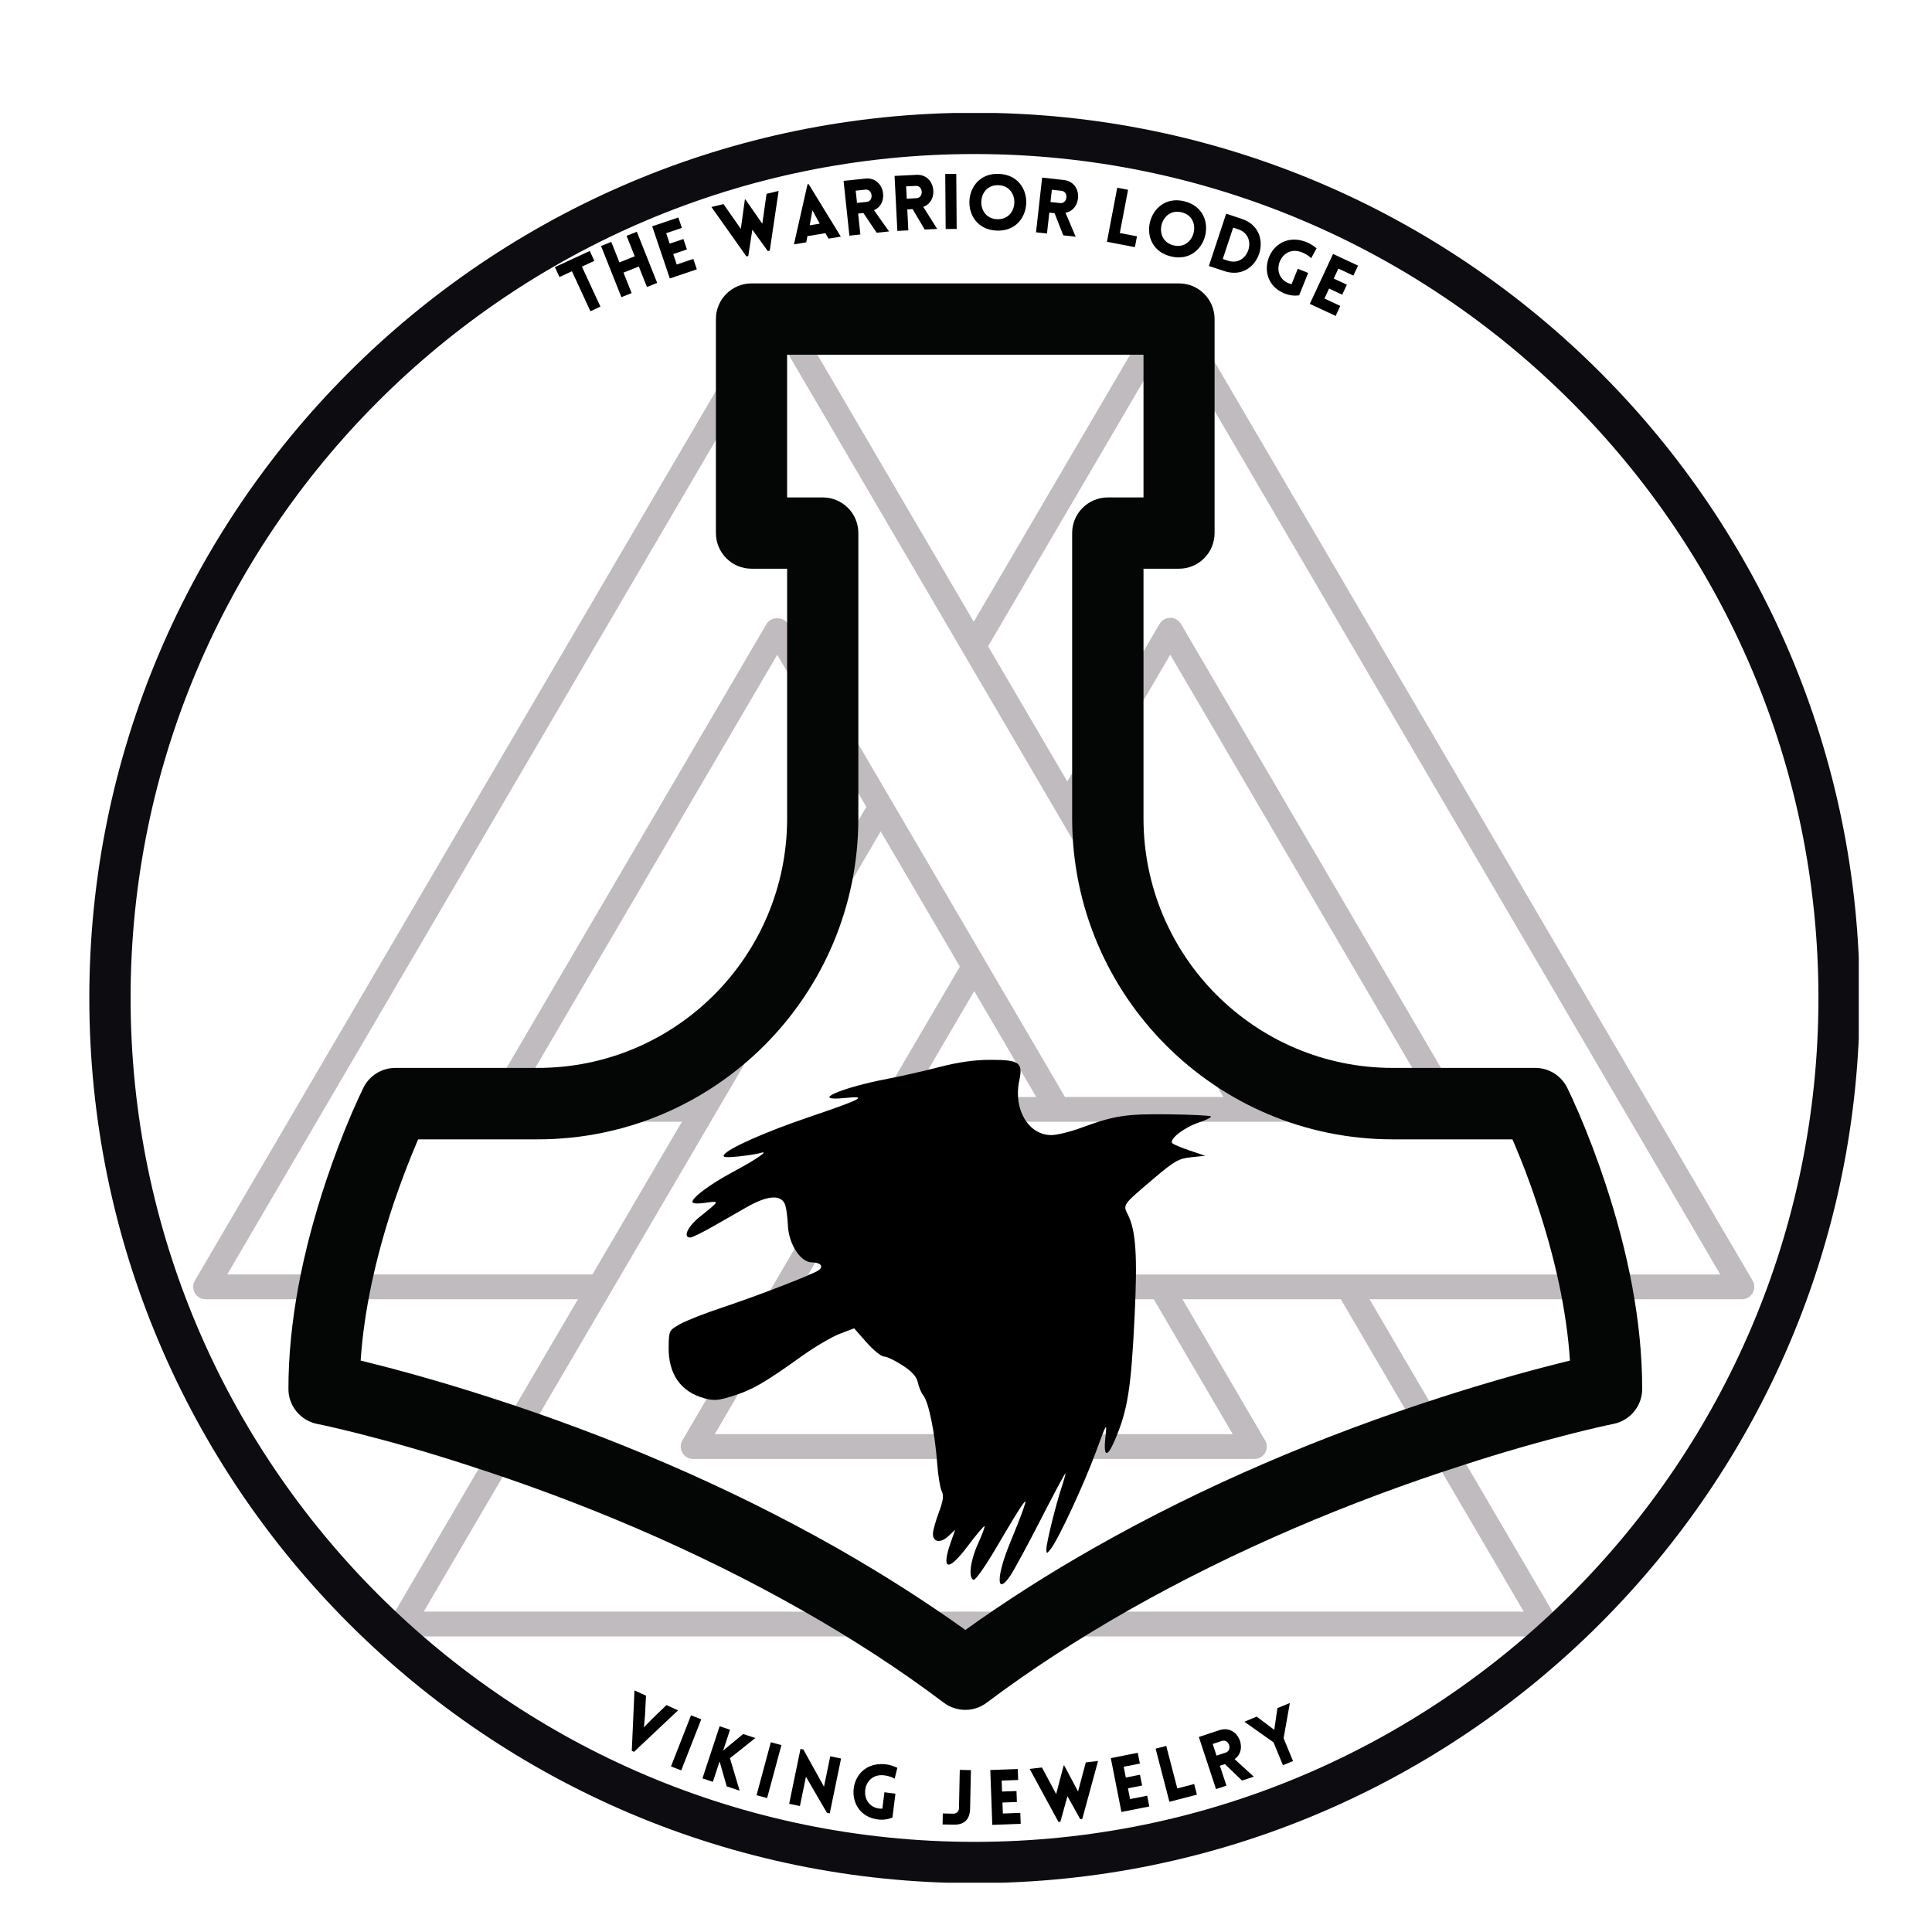 <svg xmlns="http://www.w3.org/2000/svg" xmlns:xlink="http://www.w3.org/1999/xlink" width="500" zoomAndPan="magnify" viewBox="0 0 375 375" height="500" preserveAspectRatio="xMidYMid meet" version="1.0"><defs><g/><clipPath id="483081890c"><path d="M 37.5 57.48 L 340.5 57.48 L 340.5 317.73 L 37.5 317.73 Z M 37.5 57.48 " clip-rule="nonzero"/></clipPath><clipPath id="555ee21fb3"><path d="M 55 55.008 L 319 55.008 L 319 332 L 55 332 Z M 55 55.008 " clip-rule="nonzero"/></clipPath><clipPath id="e2c1e2c67d"><path d="M 129.637 205.715 L 235.34 205.715 L 235.34 308 L 129.637 308 Z M 129.637 205.715 " clip-rule="nonzero"/></clipPath><clipPath id="b70ac8c7ea"><path d="M 17.285 21.926 L 360.785 21.926 L 360.785 365.426 L 17.285 365.426 Z M 17.285 21.926 " clip-rule="nonzero"/></clipPath></defs><g clip-path="url(#483081890c)"><path fill="#bfbbbe" d="M 340.176 248.562 L 229.223 59.102 C 228.359 57.629 225.934 57.629 225.066 59.102 L 189.004 120.684 L 152.938 59.102 C 152.074 57.629 149.652 57.629 148.785 59.102 L 37.828 248.562 C 37.395 249.305 37.391 250.227 37.82 250.973 C 38.246 251.723 39.043 252.184 39.906 252.184 L 112.18 252.184 L 75.969 314.012 C 75.535 314.754 75.531 315.676 75.961 316.422 C 76.387 317.172 77.184 317.633 78.047 317.633 L 299.961 317.633 C 300.82 317.633 301.617 317.172 302.047 316.422 C 302.477 315.676 302.473 314.754 302.035 314.012 L 265.828 252.184 L 338.102 252.184 C 338.961 252.184 339.758 251.723 340.188 250.973 C 340.617 250.227 340.613 249.305 340.176 248.562 Z M 44.098 247.375 L 150.863 65.074 L 237.449 212.922 L 206.711 212.922 L 152.938 121.105 C 152.074 119.633 149.652 119.633 148.785 121.105 L 94.316 214.113 C 93.879 214.855 93.875 215.773 94.305 216.523 C 94.734 217.273 95.531 217.73 96.391 217.73 L 132.355 217.73 L 114.996 247.371 L 44.098 247.371 Z M 243.02 212.926 L 209.945 156.449 L 227.145 127.078 L 277.418 212.922 L 243.02 212.922 Z M 201.137 212.926 L 177.059 212.926 L 189.098 192.367 Z M 135.172 212.926 L 100.586 212.926 L 150.863 127.082 L 168.156 156.609 Z M 295.766 312.824 L 82.242 312.824 L 170.941 161.367 L 186.312 187.609 L 171.137 213.52 C 170.742 213.852 170.484 214.305 170.371 214.828 L 132.457 279.566 C 132.02 280.309 132.016 281.227 132.445 281.977 C 132.875 282.727 133.672 283.184 134.531 283.184 L 243.473 283.184 C 244.332 283.184 245.129 282.727 245.555 281.977 C 245.988 281.227 245.98 280.309 245.547 279.566 L 229.508 252.184 L 260.25 252.184 Z M 223.938 252.184 L 239.277 278.375 L 138.727 278.375 L 154.066 252.184 Z M 225.316 247.375 L 156.883 247.375 L 174.242 217.734 L 281.613 217.734 C 282.477 217.734 283.27 217.273 283.699 216.523 C 284.129 215.777 284.125 214.859 283.691 214.113 L 229.223 121.109 C 228.789 120.371 228 119.918 227.145 119.918 C 226.293 119.918 225.5 120.371 225.07 121.105 L 207.16 151.688 L 191.789 125.445 L 227.145 65.074 L 333.906 247.375 Z M 225.316 247.375 " fill-opacity="1" fill-rule="nonzero"/></g><g clip-path="url(#555ee21fb3)"><path fill="#040606" d="M 221.953 110.387 L 221.953 158.836 C 221.953 185.602 243.609 207.281 270.352 207.281 L 298 207.281 C 300.625 207.281 303.008 208.758 304.188 211.117 C 304.68 212.102 305.488 213.844 306.52 216.23 C 308.215 220.211 309.906 224.586 311.48 229.332 C 316.023 242.949 318.75 256.613 318.75 269.594 C 318.75 272.887 316.414 275.715 313.176 276.379 C 311.801 276.648 309.098 277.262 305.266 278.223 C 298.859 279.844 291.664 281.883 283.953 284.391 C 261.855 291.496 239.754 300.809 219.203 312.461 C 209.379 318.039 200.098 324.039 191.504 330.504 C 189.047 332.348 185.684 332.348 183.203 330.504 C 174.633 324.039 165.375 318.039 155.531 312.461 C 134.977 300.809 112.879 291.496 90.777 284.391 C 83.066 281.883 75.898 279.844 69.465 278.223 C 65.633 277.262 62.934 276.648 61.531 276.379 C 58.316 275.715 55.984 272.887 55.984 269.594 C 55.984 256.613 58.711 242.949 63.25 229.332 C 64.824 224.586 66.52 220.211 68.211 216.23 C 69.242 213.844 70.055 212.102 70.543 211.117 C 71.723 208.758 74.105 207.281 76.734 207.281 L 104.383 207.281 C 131.121 207.281 152.781 185.602 152.781 158.836 L 152.781 110.387 L 145.879 110.387 C 142.051 110.387 138.957 107.289 138.957 103.457 L 138.957 61.914 C 138.957 58.105 142.051 55.008 145.879 55.008 L 228.852 55.008 C 232.656 55.008 235.75 58.105 235.75 61.914 L 235.75 103.457 C 235.75 107.289 232.656 110.387 228.852 110.387 Z M 80.93 221.688 C 79.383 225.324 77.836 229.355 76.363 233.707 C 72.926 244.055 70.645 254.379 70.004 264.086 C 70.863 264.309 71.82 264.531 72.852 264.801 C 79.555 266.496 87.02 268.637 95.027 271.215 C 117.961 278.59 140.895 288.25 162.355 300.418 C 171.121 305.406 179.473 310.715 187.379 316.371 C 195.262 310.715 203.609 305.406 212.398 300.418 C 233.836 288.25 256.77 278.59 279.707 271.215 C 287.711 268.637 295.176 266.496 301.879 264.801 C 302.91 264.531 303.844 264.309 304.727 264.086 C 304.09 254.379 301.805 244.055 298.344 233.707 C 296.918 229.355 295.348 225.324 293.801 221.688 C 293.727 221.516 293.629 221.316 293.555 221.145 L 270.324 221.145 C 235.973 221.145 208.102 193.246 208.102 158.836 L 208.102 103.457 C 208.102 99.645 211.223 96.551 215.027 96.551 L 221.953 96.551 L 221.953 68.848 L 152.781 68.848 L 152.781 96.551 L 159.703 96.551 C 163.512 96.551 166.605 99.645 166.605 103.457 L 166.605 158.836 C 166.605 193.246 138.758 221.145 104.383 221.145 L 81.152 221.145 C 81.078 221.316 81.004 221.516 80.93 221.688 " fill-opacity="1" fill-rule="nonzero"/></g><g clip-path="url(#e2c1e2c67d)"><path fill="#000000" d="M 196.113 305.82 C 196.848 304.734 199.547 299.742 202.117 294.719 C 204.688 289.695 206.801 285.762 206.812 285.973 C 206.824 286.184 206.488 287.391 206.066 288.656 C 204.934 292.051 203.078 299.582 203.098 300.715 C 203.113 301.637 203.172 301.629 203.965 300.629 C 205.434 298.777 210.449 287.996 212.711 281.828 C 214.844 276.023 214.875 275.973 214.551 279.008 C 214.148 282.82 214.887 283.039 216.383 279.547 C 218.898 273.668 219.551 269.574 220.238 255.242 C 220.793 243.746 220.469 238.875 218.953 235.832 C 217.934 233.785 217.809 233.965 223.879 228.805 C 227.969 225.332 228.758 224.879 231.199 224.621 L 233.934 224.332 L 230.984 223.34 C 229.359 222.793 227.82 222.152 227.559 221.914 C 226.793 221.211 229.801 218.844 232.676 217.887 C 234.145 217.398 235.207 216.859 235.035 216.691 C 234.867 216.52 231.168 216.34 226.816 216.289 C 218.48 216.191 216.305 216.531 209.785 218.926 C 207.723 219.688 205.156 220.312 204.09 220.32 C 199.648 220.348 196.656 215.328 197.828 209.82 C 198.598 206.223 197.914 205.719 192.273 205.715 C 189.16 205.711 186.09 206.145 182.258 207.129 C 179.215 207.91 174.797 208.918 172.438 209.363 C 163.141 211.129 157.055 213.828 163.973 213.121 C 168.66 212.637 167.453 213.281 156.953 216.852 C 148.469 219.734 141.281 222.934 140.52 224.164 C 140.227 224.641 140.938 224.715 143.344 224.465 C 145.109 224.277 147.02 223.977 147.586 223.797 C 149.496 223.184 146.809 225.043 142.301 227.453 C 137.922 229.793 134.395 232.398 134.395 233.293 C 134.395 233.621 135.375 233.684 136.941 233.461 C 139.742 233.062 139.746 233.051 135.871 236.148 C 133.477 238.062 132.477 240.215 133.992 240.199 C 134.359 240.195 136.449 239.168 138.637 237.914 C 140.82 236.664 143.598 235.07 144.809 234.379 C 149.062 231.934 151.742 231.785 152.434 233.953 C 152.637 234.586 152.859 236.359 152.934 237.891 C 153.102 241.5 155.383 245.008 157.57 245.027 C 159.246 245.039 159.895 245.754 158.938 246.527 C 158.008 247.277 147.094 251.5 140.027 253.844 C 136.781 254.918 133.16 256.348 131.98 257.016 C 129.863 258.219 129.832 258.277 129.785 261.438 C 129.703 266.703 132.117 270.16 136.746 271.414 C 138.617 271.922 139.496 271.84 142.488 270.875 C 146.18 269.688 148.344 268.43 155.77 263.129 C 158.227 261.375 161.488 259.465 163.012 258.883 L 165.785 257.828 L 168.199 260.562 C 169.527 262.07 171.051 263.301 171.586 263.301 C 172.121 263.301 173.742 264.078 175.191 265.023 C 177.086 266.27 177.922 267.207 178.168 268.383 C 178.359 269.281 178.82 270.375 179.191 270.82 C 180.25 272.086 181.465 278.043 181.926 284.246 C 182.09 286.461 182.477 288.793 182.785 289.426 C 183.215 290.309 183.082 291.285 182.211 293.609 C 181.59 295.277 181.078 297.121 181.078 297.711 C 181.078 299.352 182.574 299.582 184.07 298.172 L 185.398 296.922 L 184.582 299.246 C 182.609 304.832 184 305.195 187.836 300.094 C 189.516 297.859 190.98 296.125 191.09 296.234 C 191.199 296.348 190.645 297.844 189.859 299.562 C 188.336 302.895 187.906 306.277 188.961 306.648 C 189.328 306.777 191.328 303.914 193.617 299.992 C 195.824 296.207 198.004 292.625 198.465 292.035 C 199.227 291.051 199.234 291.145 198.555 293.109 C 198.145 294.289 197.059 297.051 196.145 299.246 C 193.34 305.953 193.324 309.949 196.113 305.82 Z M 196.113 305.82 " fill-opacity="1" fill-rule="nonzero"/></g><g clip-path="url(#b70ac8c7ea)"><path fill="#0d0c11" d="M 189.148 357.504 C 98.828 357.504 25.348 284.02 25.348 193.699 C 25.348 103.375 98.828 29.898 189.148 29.898 C 279.473 29.898 352.957 103.375 352.957 193.699 C 352.957 284.02 279.473 357.504 189.148 357.504 Z M 189.148 21.883 C 94.414 21.883 17.336 98.961 17.336 193.699 C 17.336 288.438 94.414 365.516 189.148 365.516 C 283.891 365.516 360.965 288.438 360.965 193.699 C 360.965 98.961 283.891 21.883 189.148 21.883 " fill-opacity="1" fill-rule="nonzero"/></g><path fill="#0d0c11" d="M 189.148 27.609 C 97.574 27.609 23.066 102.121 23.066 193.699 C 23.066 285.277 97.574 359.789 189.148 359.789 C 280.73 359.789 355.242 285.277 355.242 193.699 C 355.242 102.121 280.73 27.609 189.148 27.609 Z M 189.148 363.23 C 95.676 363.23 19.621 287.176 19.621 193.699 C 19.621 100.219 95.676 24.168 189.148 24.168 C 282.629 24.168 358.684 100.219 358.684 193.699 C 358.684 287.176 282.629 363.23 189.148 363.23 " fill-opacity="1" fill-rule="nonzero"/><g fill="#000000" fill-opacity="1"><g transform="translate(111.918, 61.655)"><g><path d="M 4.625 -2.141 L 1.031 -9.902 L 3.445 -11.02 L 2.555 -12.945 L -4.215 -9.809 L -3.324 -7.883 L -0.906 -9.004 L 2.684 -1.242 Z M 4.625 -2.141 "/></g></g></g><g fill="#000000" fill-opacity="1"><g transform="translate(119.503, 58.12)"><g><path d="M 8.055 -3.207 L 4.105 -13.137 L 2.117 -12.344 L 3.699 -8.375 L 0.727 -7.191 L -0.855 -11.164 L -2.84 -10.371 L 1.109 -0.441 L 3.098 -1.23 L 1.516 -5.203 L 4.488 -6.387 L 6.07 -2.414 Z M 8.055 -3.207 "/></g></g></g><g fill="#000000" fill-opacity="1"><g transform="translate(128.878, 54.43)"><g><path d="M 6.375 -2.152 L 5.691 -4.176 L 2.477 -3.09 L 1.793 -5.117 L 4.453 -6.016 L 3.77 -8.039 L 1.109 -7.141 L 0.426 -9.168 L 3.469 -10.195 L 2.785 -12.219 L -2.285 -10.508 L 1.133 -0.383 Z M 6.375 -2.152 "/></g></g></g><g fill="#000000" fill-opacity="1"><g transform="translate(136.259, 51.976)"><g/></g></g><g fill="#000000" fill-opacity="1"><g transform="translate(140.483, 50.593)"><g><path d="M 4.398 -0.82 L 4.762 -0.906 L 5.543 -6.012 L 8.547 -1.855 L 8.926 -1.945 L 10.648 -13.531 L 8.305 -12.973 L 7.48 -7.164 L 4.203 -11.883 L 4.098 -11.859 L 3.309 -6.168 L -0.055 -10.977 L -2.395 -10.418 Z M 4.398 -0.82 "/></g></g></g><g fill="#000000" fill-opacity="1"><g transform="translate(153.868, 47.472)"><g><path d="M 0.234 -0.039 L 2.625 -0.434 L 2.852 -1.637 L 6.344 -2.215 L 6.961 -1.148 L 9.336 -1.543 L 3.09 -11.738 L 2.871 -11.699 Z M 3.289 -3.742 L 3.824 -6.648 L 5.238 -4.062 Z M 3.289 -3.742 "/></g></g></g><g fill="#000000" fill-opacity="1"><g transform="translate(163.68, 45.865)"><g><path d="M 6.48 -0.691 L 8.887 -0.945 L 5.953 -5.07 C 8.98 -6.309 8.039 -11.605 4.25 -11.199 L 0.059 -10.754 L 1.188 -0.125 L 3.316 -0.352 L 2.883 -4.41 L 3.906 -4.52 Z M 2.664 -6.477 L 2.41 -8.855 L 4.281 -9.055 C 5.723 -9.207 5.977 -6.828 4.535 -6.676 Z M 2.664 -6.477 "/></g></g></g><g fill="#000000" fill-opacity="1"><g transform="translate(172.979, 44.88)"><g><path d="M 6.508 -0.328 L 8.926 -0.449 L 6.227 -4.727 C 9.316 -5.797 8.676 -11.137 4.867 -10.945 L 0.656 -10.734 L 1.195 -0.059 L 3.328 -0.168 L 3.125 -4.242 L 4.156 -4.293 Z M 3.02 -6.316 L 2.898 -8.707 L 4.781 -8.801 C 6.23 -8.875 6.348 -6.484 4.902 -6.414 Z M 3.02 -6.316 "/></g></g></g><g fill="#000000" fill-opacity="1"><g transform="translate(182.359, 44.462)"><g><path d="M 3.332 -0.027 L 3.25 -10.715 L 1.113 -10.695 L 1.195 -0.008 Z M 3.332 -0.027 "/></g></g></g><g fill="#000000" fill-opacity="1"><g transform="translate(187.105, 44.324)"><g><path d="M 6.324 0.434 C 13.672 0.762 14.164 -10.246 6.816 -10.574 C -0.531 -10.902 -1.023 0.105 6.324 0.434 Z M 6.422 -1.777 C 2.152 -1.969 2.449 -8.57 6.719 -8.379 C 10.988 -8.188 10.695 -1.586 6.422 -1.777 Z M 6.422 -1.777 "/></g></g></g><g fill="#000000" fill-opacity="1"><g transform="translate(199.905, 44.959)"><g><path d="M 6.477 0.723 L 8.883 0.988 L 6.906 -3.668 C 10.125 -4.227 10.348 -9.602 6.559 -10.023 L 2.371 -10.488 L 1.188 0.133 L 3.312 0.367 L 3.766 -3.688 L 4.789 -3.574 Z M 3.992 -5.75 L 4.258 -8.129 L 6.129 -7.922 C 7.57 -7.762 7.309 -5.383 5.867 -5.543 Z M 3.992 -5.75 "/></g></g></g><g fill="#000000" fill-opacity="1"><g transform="translate(209.233, 46.053)"><g/></g></g><g fill="#000000" fill-opacity="1"><g transform="translate(213.679, 46.711)"><g><path d="M 3.176 -10.273 L 1.176 0.223 L 6.605 1.262 L 7.008 -0.84 L 3.676 -1.477 L 5.277 -9.875 Z M 3.176 -10.273 "/></g></g></g><g fill="#000000" fill-opacity="1"><g transform="translate(221.105, 48.051)"><g><path d="M 6.105 1.707 C 13.23 3.523 15.949 -7.152 8.824 -8.969 C 1.695 -10.781 -1.023 -0.105 6.105 1.707 Z M 6.652 -0.434 C 2.508 -1.488 4.137 -7.891 8.281 -6.836 C 12.422 -5.781 10.793 0.621 6.652 -0.434 Z M 6.652 -0.434 "/></g></g></g><g fill="#000000" fill-opacity="1"><g transform="translate(233.503, 51.252)"><g><path d="M 7.516 -8.77 L 4.492 -9.77 L 1.137 0.375 L 4.156 1.375 C 10.914 3.609 14.27 -6.535 7.516 -8.77 Z M 6.844 -6.742 C 10.789 -5.438 8.773 0.652 4.828 -0.652 L 3.836 -0.984 L 5.852 -7.07 Z M 6.844 -6.742 "/></g></g></g><g fill="#000000" fill-opacity="1"><g transform="translate(243.65, 54.62)"><g><path d="M 8.512 2.711 L 10.262 -1.645 L 8.25 -2.453 L 7.051 0.527 C 6.859 0.484 6.656 0.434 6.477 0.363 C 2.648 -1.176 4.844 -7.172 8.91 -5.699 C 9.977 -5.305 10.523 -4.824 10.844 -4.504 L 11.891 -6.418 C 11.73 -6.547 10.914 -7.277 9.719 -7.711 C 2.738 -10.223 -0.867 -0.285 5.68 2.344 C 6.621 2.723 7.578 2.832 8.512 2.711 Z M 8.512 2.711 "/></g></g></g><g fill="#000000" fill-opacity="1"><g transform="translate(253.149, 58.479)"><g><path d="M 6.098 2.84 L 7 0.902 L 3.926 -0.531 L 4.824 -2.469 L 7.375 -1.281 L 8.277 -3.223 L 5.727 -4.406 L 6.629 -6.344 L 9.543 -4.988 L 10.445 -6.926 L 5.594 -9.184 L 1.086 0.504 Z M 6.098 2.84 "/></g></g></g><g fill="#000000" fill-opacity="1"><g transform="translate(118.63, 337.754)"><g><path d="M 4 2.078 L 4.434 2.277 L 12.973 -5.773 L 10.738 -6.801 L 7.93 -4.102 L 6.352 -2.484 L 6.566 -4.809 L 6.758 -8.625 L 4.52 -9.648 Z M 4 2.078 "/></g></g></g><g fill="#000000" fill-opacity="1"><g transform="translate(129.131, 342.427)"><g><path d="M 3.094 1.211 L 6.98 -8.711 L 4.996 -9.488 L 1.109 0.434 Z M 3.094 1.211 "/></g></g></g><g fill="#000000" fill-opacity="1"><g transform="translate(135.212, 344.815)"><g><path d="M 1.133 0.371 L 3.156 1.039 L 4.461 -2.922 L 5.848 1.926 L 8.352 2.75 L 6.473 -3.547 L 11.402 -7.465 L 9.039 -8.242 L 5.16 -5.047 L 6.488 -9.082 L 4.465 -9.746 Z M 1.133 0.371 "/></g></g></g><g fill="#000000" fill-opacity="1"><g transform="translate(145.693, 348.144)"><g><path d="M 3.207 0.863 L 5.98 -9.422 L 3.922 -9.977 L 1.152 0.309 Z M 3.207 0.863 "/></g></g></g><g fill="#000000" fill-opacity="1"><g transform="translate(152.009, 349.876)"><g><path d="M 4.426 -5.008 L 8.492 1.98 L 9.047 2.094 L 11.242 -8.547 L 9.141 -8.98 L 7.926 -3.082 L 3.922 -10.301 L 3.367 -10.414 L 1.168 0.242 L 3.254 0.672 Z M 4.426 -5.008 "/></g></g></g><g fill="#000000" fill-opacity="1"><g transform="translate(164.326, 352.326)"><g><path d="M 8.895 0.465 L 9.48 -4.176 L 7.34 -4.449 L 6.938 -1.27 C 6.738 -1.266 6.527 -1.262 6.336 -1.285 C 2.258 -1.801 2.863 -8.141 7.156 -7.746 C 8.281 -7.633 8.934 -7.309 9.324 -7.082 L 9.848 -9.191 C 9.664 -9.277 8.691 -9.773 7.426 -9.891 C 0.062 -10.551 -0.91 -0.055 6.07 0.828 C 7.074 0.957 8.023 0.82 8.895 0.465 Z M 8.895 0.465 "/></g></g></g><g fill="#000000" fill-opacity="1"><g transform="translate(176.28, 353.7)"><g/></g></g><g fill="#000000" fill-opacity="1"><g transform="translate(182.477, 354.111)"><g><path d="M 0.477 0.012 L 2.578 0.055 C 4.68 0.102 5.773 -0.906 5.82 -3.082 L 5.977 -10.531 L 3.816 -10.578 L 3.66 -3.125 C 3.645 -2.531 3.176 -2.062 2.562 -2.078 L 0.523 -2.121 Z M 0.477 0.012 "/></g></g></g><g fill="#000000" fill-opacity="1"><g transform="translate(191.414, 354.252)"><g><path d="M 6.703 -0.246 L 6.625 -2.375 L 3.242 -2.25 L 3.164 -4.383 L 5.965 -4.484 L 5.887 -6.613 L 3.086 -6.512 L 3.008 -8.641 L 6.211 -8.758 L 6.133 -10.887 L 0.801 -10.691 L 1.191 -0.043 Z M 6.703 -0.246 "/></g></g></g><g fill="#000000" fill-opacity="1"><g transform="translate(200.999, 353.938)"><g><path d="M 4.453 -0.293 L 4.82 -0.336 L 6.195 -5.297 L 8.68 -0.828 L 9.066 -0.875 L 12.137 -12.137 L 9.754 -11.859 L 8.25 -6.211 L 5.562 -11.27 L 5.457 -11.258 L 4 -5.715 L 1.242 -10.871 L -1.141 -10.594 Z M 4.453 -0.293 "/></g></g></g><g fill="#000000" fill-opacity="1"><g transform="translate(216.5, 351.933)"><g><path d="M 6.578 -1.297 L 6.168 -3.391 L 2.848 -2.734 L 2.434 -4.824 L 5.184 -5.367 L 4.77 -7.457 L 2.023 -6.914 L 1.609 -9.008 L 4.754 -9.625 L 4.34 -11.719 L -0.895 -10.684 L 1.168 -0.23 Z M 6.578 -1.297 "/></g></g></g><g fill="#000000" fill-opacity="1"><g transform="translate(225.83, 350.029)"><g><path d="M -1.523 -10.613 L 1.152 -0.301 L 6.492 -1.688 L 5.957 -3.75 L 2.68 -2.898 L 0.539 -11.148 Z M -1.523 -10.613 "/></g></g></g><g fill="#000000" fill-opacity="1"><g transform="translate(234.896, 347.637)"><g><path d="M 6.172 -2.035 L 8.465 -2.789 L 4.738 -6.191 C 7.426 -8.035 5.395 -13 1.785 -11.809 L -2.203 -10.492 L 1.133 -0.375 L 3.156 -1.039 L 1.883 -4.906 L 2.859 -5.227 Z M 1.234 -6.871 L 0.488 -9.137 L 2.27 -9.723 C 3.645 -10.176 4.391 -7.914 3.016 -7.461 Z M 1.234 -6.871 "/></g></g></g><g fill="#000000" fill-opacity="1"><g transform="translate(245.5, 344.072)"><g><path d="M 3.516 -1.445 L 5.473 -2.25 L 3.645 -6.688 L 4.863 -13.523 L 2.449 -12.531 L 1.832 -8.312 L -1.574 -10.875 L -3.973 -9.887 L 1.688 -5.883 Z M 3.516 -1.445 "/></g></g></g><g fill="#000000" fill-opacity="1"><g transform="translate(256.242, 339.507)"><g/></g></g></svg>